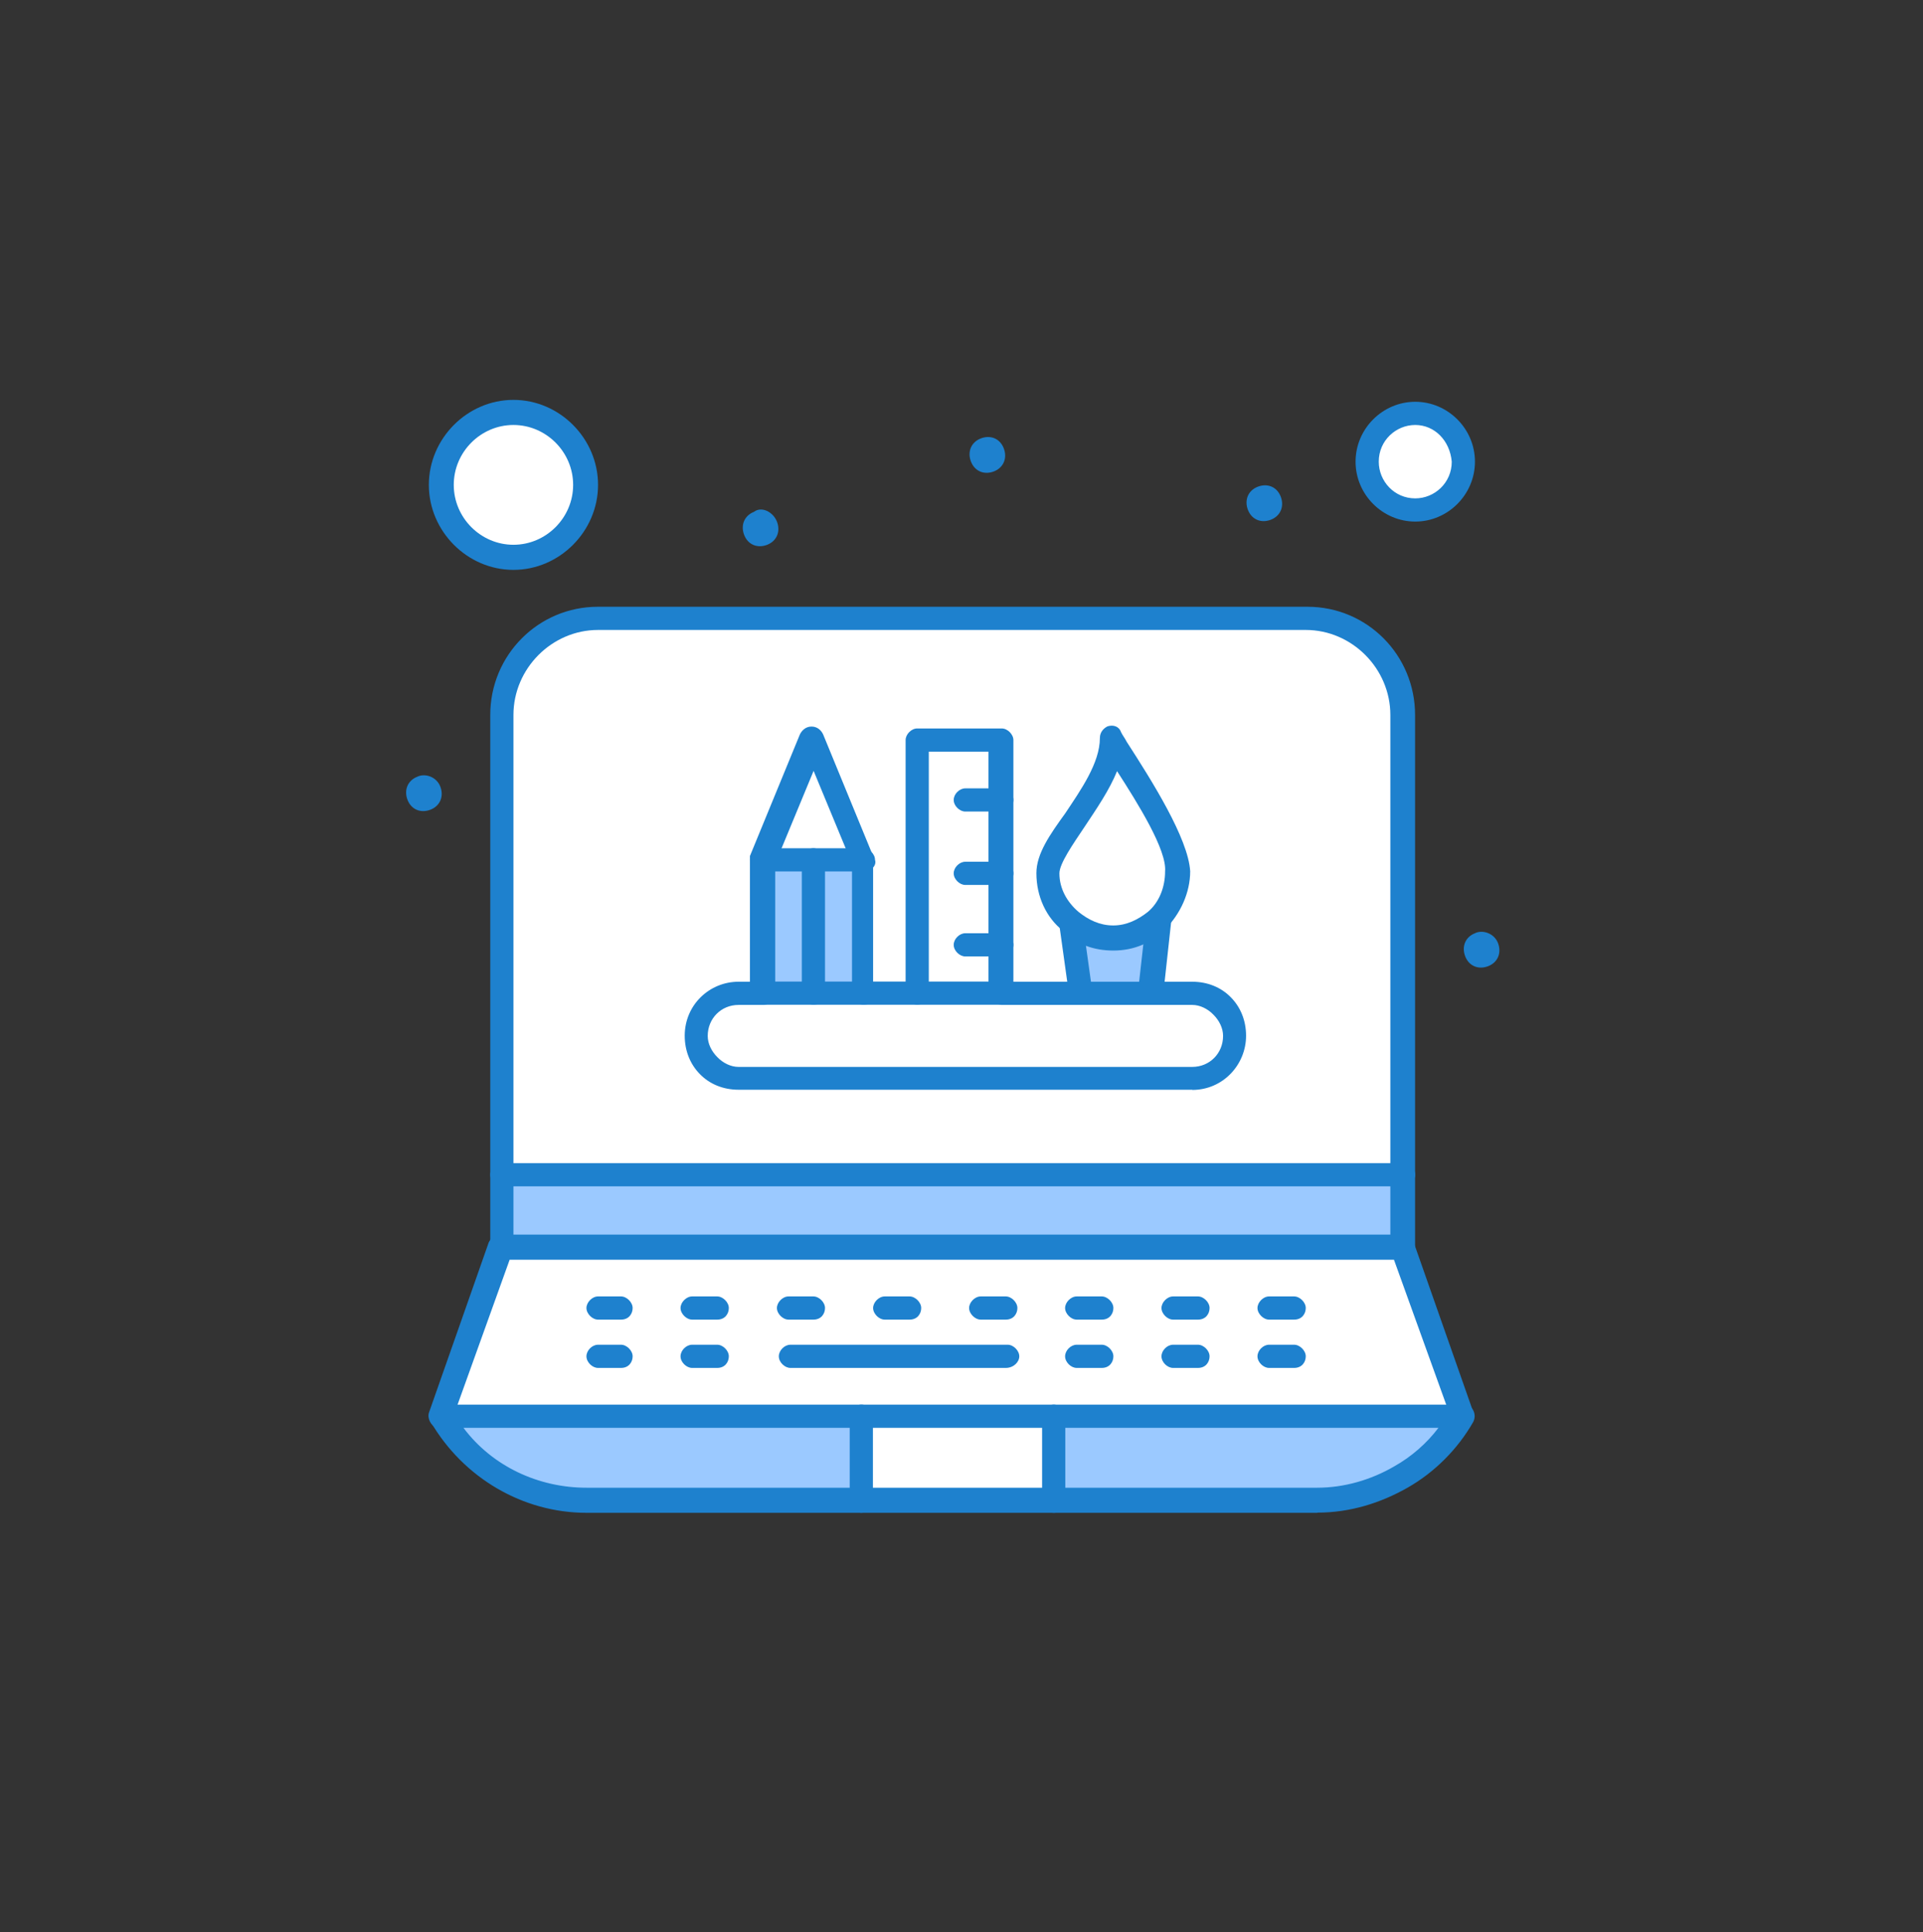 <?xml version="1.0" encoding="UTF-8"?>
<svg id="katman_2" data-name="katman 2" xmlns="http://www.w3.org/2000/svg" viewBox="0 0 101.16 101.61">
  <rect x="0" y="0" width="101.16" height="101.61" fill="#333333" stroke="none"/>
  <defs>
    <style>
      .cls-1 {
        fill: #1e81ce;
      }

      .cls-1, .cls-2, .cls-3, .cls-4 {
        stroke-width: 0px;
      }

      .cls-2 {
        fill: none;
      }

      .cls-3 {
        fill: #fff;
      }

      .cls-4 {
        fill: #9bc9ff;
      }
    </style>
  </defs>
  <g id="_1" data-name="1">
    <g>
      <rect class="cls-2" width="101.16" height="101.61"/>
      <g id="_29_Tools_Graphic_Edit_Tools" data-name="29, Tools, Graphic, Edit Tools">
        <g>
          <path class="cls-3" d="m73.75,37.6v24.18H26.4v-24.18c0-2.85,2.23-5.08,5.06-5.08h37.33c2.73,0,4.96,2.24,4.96,5.08Z"/>
          <path class="cls-3" d="m27.01,21.74c2.07,0,3.74,1.68,3.74,3.76s-1.68,3.76-3.74,3.76-3.74-1.68-3.74-3.76,1.68-3.76,3.74-3.76Z"/>
          <path class="cls-3" d="m74.45,21.74c1.42,0,2.53,1.12,2.53,2.54s-1.11,2.54-2.53,2.54-2.53-1.12-2.53-2.54,1.11-2.54,2.53-2.54Z"/>
          <path class="cls-4" d="m60.9,48.47l-.4,3.66v.1h-3.64l-.51-3.66c.61.51,1.42.81,2.23.81.91-.1,1.72-.41,2.33-.91Z"/>
          <rect class="cls-4" x="42.79" y="45.22" width="2.63" height="7.01"/>
          <rect class="cls-4" x="40.16" y="45.22" width="2.63" height="7.01"/>
          <rect class="cls-3" x="45.32" y="74.48" width="10.12" height="4.47"/>
          <path class="cls-4" d="m55.43,74.48h21.45c-.81,1.42-1.92,2.44-3.24,3.25-1.32.81-2.83,1.22-4.45,1.22h-13.76v-4.47h0Z"/>
          <path class="cls-4" d="m45.32,74.48v4.47h-14.47c-3.14,0-6.07-1.73-7.59-4.47h22.05Z"/>
          <polygon class="cls-3" points="73.75 65.54 76.98 74.48 55.43 74.48 45.32 74.48 23.16 74.48 26.4 65.54 73.75 65.54"/>
          <rect class="cls-4" x="26.4" y="61.78" width="47.44" height="3.86"/>
          <path class="cls-3" d="m64.24,52.84c.41.41.61.91.61,1.52,0,1.22-1.01,2.24-2.23,2.24h-23.77c-.61,0-1.21-.2-1.52-.61-.4-.41-.61-.91-.61-1.52,0-1.22,1.01-2.24,2.23-2.24h23.77c.61,0,1.21.2,1.52.61Z"/>
          <polygon class="cls-3" points="52.7 49.69 52.7 52.23 48.25 52.23 48.25 38.92 52.7 38.92 52.7 42.07 52.7 45.83 52.7 49.69"/>
          <polygon class="cls-3" points="42.79 38.92 45.42 45.22 42.79 45.22 40.16 45.22 42.79 38.92"/>
          <path class="cls-3" d="m62.01,45.83c0,1.02-.41,1.93-1.11,2.54h0c-.61.51-1.42.91-2.23.91-.91,0-1.62-.31-2.23-.81-.71-.61-1.21-1.52-1.21-2.54,0-1.73,3.34-4.47,3.34-7.11,1.11,1.83,3.44,5.28,3.44,7.01Z"/>
          <path class="cls-1" d="m78.8,49.59c.2.51,0,1.02-.51,1.22-.51.2-1.01,0-1.21-.51-.2-.51,0-1.02.51-1.22.4-.2,1.01,0,1.21.51Z"/>
          <path class="cls-1" d="m67.37,26.11c.2.51,0,1.02-.51,1.22-.51.2-1.01,0-1.21-.51-.2-.51,0-1.02.51-1.22.51-.2,1.01,0,1.21.51Z"/>
          <path class="cls-1" d="m52.8,23.57c.2.51,0,1.02-.51,1.22-.51.2-1.01,0-1.21-.51-.2-.51,0-1.02.51-1.22.51-.2,1.01,0,1.21.51Z"/>
          <path class="cls-1" d="m40.87,27.43c.2.51,0,1.02-.51,1.22-.51.2-1.01,0-1.21-.51-.2-.51,0-1.02.51-1.22.4-.31,1.01,0,1.21.51Z"/>
          <path class="cls-1" d="m23.16,41.36c.2.51,0,1.02-.51,1.22-.51.2-1.01,0-1.21-.51-.2-.51,0-1.02.51-1.22.41-.2,1.01,0,1.21.51Z"/>
          <path class="cls-1" d="m73.75,66.15c-.3,0-.61-.3-.61-.61v-27.94c0-2.44-2.02-4.47-4.45-4.47H31.46c-2.43,0-4.45,2.03-4.45,4.47v27.94c0,.3-.3.61-.61.61s-.61-.3-.61-.61v-27.94c0-3.15,2.53-5.69,5.66-5.69h37.33c3.14,0,5.66,2.54,5.66,5.69v27.94c0,.3-.3.61-.71.61Z"/>
          <path class="cls-1" d="m76.98,75.09c-.3,0-.5-.2-.61-.41l-3.04-8.43H26.81l-3.03,8.43c-.1.31-.51.51-.81.41-.3-.1-.51-.51-.4-.81l3.14-8.94c.1-.2.3-.41.61-.41h47.44c.3,0,.51.2.61.41l3.14,8.94c.1.31-.1.71-.4.81h-.1Z"/>
          <path class="cls-1" d="m69.29,79.56H30.85c-3.34,0-6.47-1.83-8.19-4.78-.1-.2-.1-.41,0-.61.1-.2.3-.3.51-.3h22.15c.3,0,.61.3.61.61s-.3.61-.61.61h-20.94c1.52,2.03,3.95,3.15,6.47,3.15h38.44c1.42,0,2.83-.41,4.05-1.12.91-.51,1.72-1.22,2.33-2.03h-20.23c-.3,0-.61-.31-.61-.61s.3-.61.61-.61h21.55c.2,0,.41.1.51.3.1.2.1.41,0,.61-.81,1.42-2.02,2.64-3.44,3.45-1.42.81-3.03,1.32-4.75,1.32Z"/>
          <path class="cls-1" d="m55.43,79.56c-.3,0-.61-.3-.61-.61v-3.86h-8.9v3.86c0,.31-.3.61-.61.61s-.61-.3-.61-.61v-4.47c0-.31.3-.61.61-.61h10.12c.3,0,.61.3.61.61v4.47c0,.31-.2.61-.61.61Z"/>
          <path class="cls-1" d="m73.75,62.39H26.4c-.3,0-.61-.3-.61-.61s.3-.61.61-.61h47.44c.3,0,.61.3.61.61s-.3.61-.71.61Z"/>
          <path class="cls-1" d="m32.67,69.4h-1.21c-.3,0-.61-.31-.61-.61s.3-.61.61-.61h1.21c.3,0,.61.31.61.61s-.2.61-.61.61Z"/>
          <path class="cls-1" d="m37.73,69.4h-1.32c-.3,0-.61-.31-.61-.61s.3-.61.61-.61h1.32c.3,0,.61.31.61.61s-.2.61-.61.61Z"/>
          <path class="cls-1" d="m42.79,69.4h-1.31c-.3,0-.61-.31-.61-.61s.3-.61.61-.61h1.31c.3,0,.61.31.61.61s-.2.61-.61.61Z"/>
          <path class="cls-1" d="m47.85,69.4h-1.31c-.3,0-.61-.31-.61-.61s.3-.61.61-.61h1.31c.3,0,.61.31.61.61s-.2.61-.61.61Z"/>
          <path class="cls-1" d="m52.91,69.4h-1.32c-.3,0-.61-.31-.61-.61s.3-.61.61-.61h1.32c.3,0,.61.31.61.61s-.2.61-.61.61Z"/>
          <path class="cls-1" d="m57.96,69.4h-1.32c-.3,0-.61-.31-.61-.61s.3-.61.61-.61h1.32c.3,0,.61.31.61.61s-.2.61-.61.61Z"/>
          <path class="cls-1" d="m63.02,69.4h-1.31c-.3,0-.61-.31-.61-.61s.3-.61.61-.61h1.31c.3,0,.61.31.61.61s-.2.61-.61.61Z"/>
          <path class="cls-1" d="m68.08,69.4h-1.32c-.3,0-.61-.31-.61-.61s.3-.61.61-.61h1.32c.3,0,.61.31.61.61s-.2.61-.61.61Z"/>
          <path class="cls-1" d="m32.67,71.94h-1.21c-.3,0-.61-.3-.61-.61s.3-.61.61-.61h1.21c.3,0,.61.31.61.61s-.2.61-.61.61Z"/>
          <path class="cls-1" d="m37.73,71.94h-1.32c-.3,0-.61-.3-.61-.61s.3-.61.61-.61h1.32c.3,0,.61.31.61.61s-.2.61-.61.61Z"/>
          <path class="cls-1" d="m52.91,71.94h-11.33c-.3,0-.61-.3-.61-.61s.3-.61.61-.61h11.43c.3,0,.61.31.61.61s-.3.61-.71.61Z"/>
          <path class="cls-1" d="m57.96,71.94h-1.32c-.3,0-.61-.3-.61-.61s.3-.61.61-.61h1.32c.3,0,.61.31.61.61s-.2.61-.61.61Z"/>
          <path class="cls-1" d="m63.02,71.94h-1.31c-.3,0-.61-.3-.61-.61s.3-.61.61-.61h1.31c.3,0,.61.31.61.61s-.2.61-.61.61Z"/>
          <path class="cls-1" d="m68.08,71.94h-1.32c-.3,0-.61-.3-.61-.61s.3-.61.61-.61h1.32c.3,0,.61.31.61.61s-.2.61-.61.61Z"/>
          <path class="cls-1" d="m74.45,27.43c-1.72,0-3.14-1.42-3.14-3.15s1.42-3.15,3.14-3.15,3.14,1.42,3.14,3.15-1.42,3.15-3.14,3.15Zm0-5.08c-1.01,0-1.92.81-1.92,1.93,0,1.02.81,1.93,1.92,1.93,1.01,0,1.92-.81,1.92-1.93-.1-1.12-.91-1.93-1.92-1.93Z"/>
          <path class="cls-1" d="m27.01,29.97c-2.43,0-4.45-2.03-4.45-4.47s2.02-4.47,4.45-4.47,4.45,2.03,4.45,4.47-2.02,4.47-4.45,4.47Zm0-7.62c-1.72,0-3.14,1.42-3.14,3.15s1.42,3.15,3.14,3.15,3.14-1.42,3.14-3.15-1.42-3.15-3.14-3.15Z"/>
          <path class="cls-1" d="m48.25,52.84h-2.83c-.3,0-.61-.31-.61-.61s.3-.61.61-.61h2.83c.3,0,.61.3.61.61s-.3.61-.61.61Z"/>
          <path class="cls-1" d="m62.72,57.31h-23.87c-.81,0-1.52-.3-2.02-.81-.51-.51-.81-1.22-.81-2.03,0-1.63,1.31-2.84,2.83-2.84h1.32c.3,0,.61.3.61.61s-.3.61-.61.61h-1.32c-.91,0-1.62.71-1.62,1.63,0,.41.2.81.51,1.12.3.31.71.51,1.11.51h23.87c.91,0,1.62-.71,1.62-1.63,0-.41-.2-.81-.51-1.12-.3-.31-.71-.51-1.11-.51h-10.01c-.3,0-.61-.31-.61-.61s.3-.61.61-.61h10.01c.81,0,1.52.3,2.02.81.51.51.81,1.22.81,2.03,0,1.52-1.21,2.85-2.83,2.85Z"/>
          <path class="cls-1" d="m45.42,52.84h-5.36c-.3,0-.61-.31-.61-.61v-7.21l2.63-6.4c.1-.2.3-.41.61-.41s.51.2.61.41l2.63,6.4v7.21c.2.3-.1.61-.51.61Zm-4.65-1.22h4.05v-6.2l-2.02-4.88-2.02,4.88v6.2Z"/>
          <path class="cls-1" d="m45.42,45.83h-5.36c-.3,0-.61-.31-.61-.61s.3-.61.61-.61h5.36c.3,0,.61.3.61.61.1.3-.2.61-.61.61Z"/>
          <path class="cls-1" d="m42.79,52.84c-.3,0-.61-.31-.61-.61v-7.01c0-.31.3-.61.61-.61s.61.3.61.61v7.01c0,.3-.2.61-.61.61Z"/>
          <path class="cls-1" d="m60.49,52.74h0c-.41,0-.71-.31-.61-.71l.41-3.66c0-.3.3-.61.71-.61.3,0,.61.31.61.71l-.4,3.66c-.1.41-.4.61-.71.61Z"/>
          <path class="cls-1" d="m56.85,52.84c-.3,0-.61-.2-.61-.51l-.51-3.66c0-.31.2-.71.51-.71s.71.2.71.51l.51,3.66c.1.3-.1.61-.61.71q.1,0,0,0Z"/>
          <path class="cls-1" d="m58.57,49.99c-1.01,0-1.92-.31-2.63-1.02-.91-.71-1.42-1.83-1.42-3.05,0-1.02.71-2.03,1.52-3.15.81-1.22,1.82-2.64,1.82-3.96,0-.31.2-.51.4-.61.3-.1.61,0,.71.3.1.2.2.31.3.51,1.31,2.03,3.24,5.08,3.34,6.81,0,1.12-.51,2.24-1.32,3.05h0c-.71.71-1.62,1.12-2.73,1.12h0Zm.2-9.45c-.41,1.02-1.11,2.03-1.72,2.95-.61.91-1.32,1.93-1.32,2.44,0,.81.41,1.52,1.01,2.03.51.41,1.11.71,1.82.71h0c.71,0,1.31-.31,1.82-.71h0c.61-.51.91-1.32.91-2.13.1-1.12-1.42-3.56-2.53-5.28Z"/>
          <path class="cls-1" d="m52.7,52.84h-4.45c-.3,0-.61-.31-.61-.61v-13.31c0-.3.3-.61.61-.61h4.45c.3,0,.61.31.61.61v13.31c0,.3-.3.61-.61.61Zm-3.84-1.22h3.14v-12.09h-3.14v12.09h0Z"/>
          <path class="cls-1" d="m52.7,50.3h-1.92c-.3,0-.61-.3-.61-.61s.3-.61.61-.61h1.92c.3,0,.61.31.61.61s-.3.61-.61.61Z"/>
          <path class="cls-1" d="m52.7,46.54h-1.92c-.3,0-.61-.3-.61-.61s.3-.61.61-.61h1.92c.3,0,.61.3.61.61s-.3.61-.61.61Z"/>
          <path class="cls-1" d="m52.7,42.68h-1.92c-.3,0-.61-.3-.61-.61s.3-.61.61-.61h1.92c.3,0,.61.31.61.61s-.3.61-.61.61Z"/>
        </g>
      </g>
    </g>
  </g>
</svg>